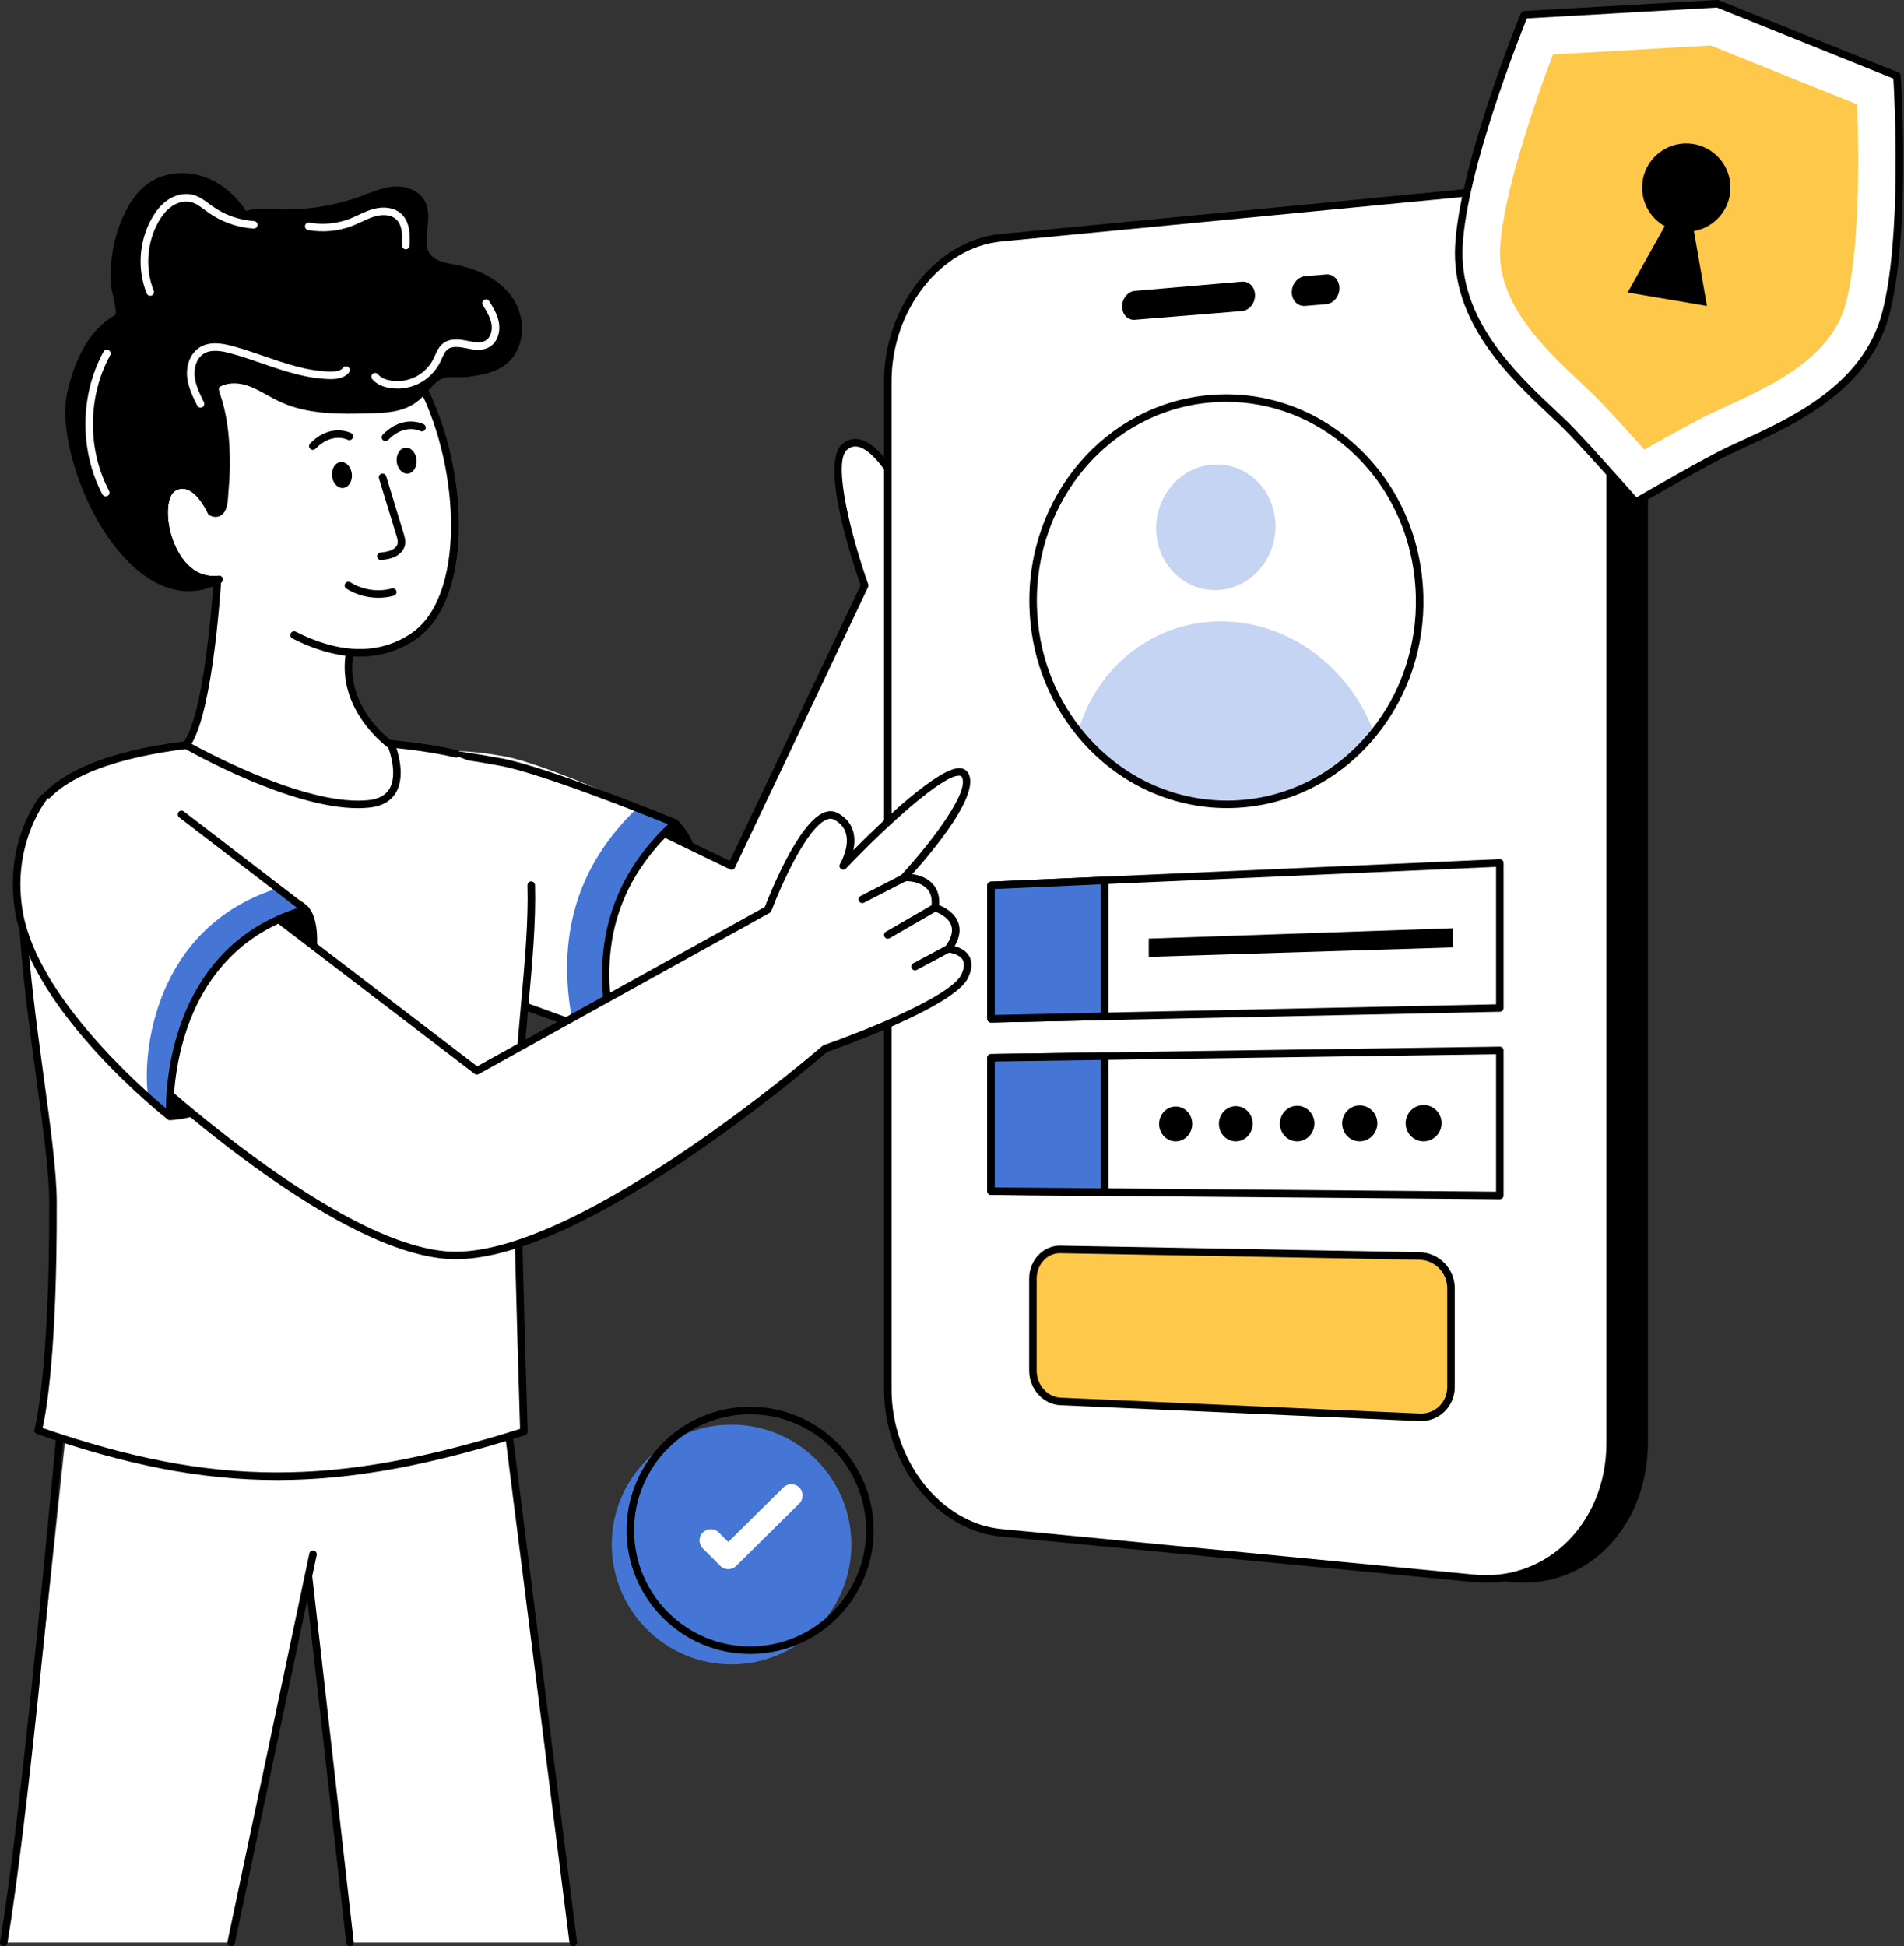 <svg width="1761" height="1800" viewBox="0 0 1761 1800" fill="none" xmlns="http://www.w3.org/2000/svg">
<rect x="0" y="0" width="1761" height="1800" fill="#333333" stroke="none"/>
<g clip-path="url(#clip0_7232_5095)">
<path d="M676.61 1539.24C737.808 1539.24 787.42 1489.63 787.42 1428.43C787.42 1367.23 737.808 1317.62 676.61 1317.62C615.411 1317.62 565.8 1367.23 565.8 1428.43C565.8 1489.63 615.411 1539.24 676.61 1539.24Z" fill="#4576D5"/>
<path d="M693.78 1529.63C630.77 1529.63 579.5 1478.36 579.5 1415.34C579.5 1352.32 630.77 1301.05 693.78 1301.05C756.79 1301.05 808.07 1352.32 808.07 1415.34C808.07 1478.36 756.8 1529.63 693.78 1529.63ZM693.78 1308.01C634.6 1308.01 586.45 1356.16 586.45 1415.34C586.45 1474.52 634.6 1522.67 693.78 1522.67C752.96 1522.67 801.11 1474.52 801.11 1415.34C801.11 1356.16 752.96 1308.01 693.78 1308.01Z" fill="black"/>
<path d="M673.57 1451.25C670.9 1451.25 668.23 1450.23 666.19 1448.19L650.07 1432.07C645.99 1427.99 645.99 1421.39 650.07 1417.31C654.15 1413.23 660.75 1413.24 664.83 1417.31L673.61 1426.09L724.56 1375.66C728.65 1371.61 735.26 1371.64 739.32 1375.73C743.38 1379.83 743.34 1386.43 739.25 1390.49L680.93 1448.23C678.9 1450.24 676.24 1451.25 673.59 1451.25H673.57Z" fill="white"/>
<path d="M873.78 349.63V1284.23C873.78 1352.21 918.68 1411.78 975.11 1417.42L1398.89 1459.75C1465.55 1466.41 1520.66 1410.36 1520.66 1334.4V299.46C1520.66 223.58 1465.55 167.53 1398.89 174.19L975.11 216.52C918.68 222.16 873.78 281.73 873.78 349.64V349.63Z" fill="black"/>
<path d="M1409.54 1463.77C1405.9 1463.77 1402.23 1463.59 1398.54 1463.22L974.76 1420.89C917.16 1415.14 870.3 1353.84 870.3 1284.24V349.63C870.3 280.07 917.16 218.81 974.76 213.05L1398.54 170.72C1429.26 167.66 1458.93 177.48 1482.05 198.41C1508.8 222.62 1524.14 259.45 1524.14 299.45V1334.4C1524.14 1374.45 1508.79 1411.31 1482.03 1435.53C1461.69 1453.94 1436.28 1463.76 1409.54 1463.76V1463.77ZM1409.52 177.13C1406.11 177.13 1402.68 177.3 1399.23 177.65L975.45 219.98C921.3 225.39 877.26 283.55 877.26 349.63V1284.23C877.26 1350.35 921.31 1408.55 975.45 1413.95L1399.23 1456.28C1427.95 1459.16 1455.72 1449.95 1477.36 1430.36C1502.66 1407.46 1517.18 1372.48 1517.18 1334.39V299.46C1517.18 261.42 1502.68 226.47 1477.38 203.58C1458.33 186.34 1434.54 177.14 1409.52 177.14V177.13Z" fill="black"/>
<path d="M323.72 1796.52L275.98 1375.29L277.01 1196.47L463.74 1272.33L530.19 1796.52H323.72Z" fill="white"/>
<path d="M530.19 1800C528.46 1800 526.97 1798.72 526.74 1796.96L460.54 1274.79L280.45 1201.63L279.45 1375.12L327.17 1796.14C327.39 1798.05 326.02 1799.77 324.11 1799.99C322.2 1800.21 320.48 1798.83 320.27 1796.93L272.53 1375.7C272.51 1375.56 272.51 1375.43 272.51 1375.29L273.54 1196.46C273.54 1195.31 274.12 1194.23 275.09 1193.59C276.04 1192.95 277.26 1192.82 278.33 1193.26L465.06 1269.12C466.22 1269.59 467.04 1270.66 467.2 1271.91L533.65 1796.1C533.89 1798.01 532.54 1799.75 530.64 1799.99C530.49 1800.01 530.34 1800.02 530.2 1800.02L530.19 1800Z" fill="black"/>
<path d="M289.53 1437.47L213.79 1796.52H3.48C30.66 1649.32 62.71 1293.08 67.34 1272.37C73.37 1245.45 321.3 1301.54 321.3 1301.54" fill="white"/>
<path d="M3.48 1800C3.29 1800 3.1 1799.98 2.91 1799.95C1.01 1799.64 -0.27 1797.85 0.04 1795.95C18.64 1682.53 39.74 1458.53 52.35 1324.7C58.42 1260.29 62.43 1217.74 63.92 1210.23C64.45 1207.57 66.08 1205.36 68.77 1203.67C99.34 1184.4 299.43 1234.58 322.15 1240.37C324.01 1240.84 325.14 1242.74 324.66 1244.6C324.18 1246.46 322.28 1247.58 320.43 1247.11C259.51 1231.6 96.2 1194.6 72.48 1209.55C70.95 1210.51 70.8 1211.32 70.74 1211.58C69.32 1218.74 65.1 1263.46 59.27 1325.35C46.65 1459.27 25.54 1683.41 6.89 1797.07C6.61 1798.78 5.14 1799.99 3.46 1799.99L3.48 1800Z" fill="black"/>
<path d="M213.79 1800C213.55 1800 213.31 1799.98 213.07 1799.92C211.19 1799.52 209.99 1797.68 210.38 1795.8L286.12 1436.75C286.52 1434.87 288.36 1433.67 290.24 1434.06C292.12 1434.46 293.32 1436.3 292.93 1438.18L217.19 1797.23C216.84 1798.87 215.4 1799.99 213.79 1799.99V1800Z" fill="black"/>
<path d="M624.25 761.14C624.25 761.14 649.22 783.38 642.3 824.03C635.91 861.52 605.32 981.36 566.33 959.91C527.34 938.47 555.8 791.63 555.8 791.63L624.25 761.13V761.14Z" fill="black"/>
<path d="M575.63 965.95C571.94 965.95 568.28 964.95 564.65 962.96C523.9 940.55 551.21 797.06 552.39 790.97C552.6 789.86 553.35 788.92 554.39 788.46L622.84 757.97C624.09 757.41 625.55 757.64 626.57 758.55C627.65 759.51 652.9 782.55 645.73 824.62C640.44 855.69 618.01 947.89 585.5 963.58C582.22 965.17 578.92 965.96 575.64 965.96L575.63 965.95ZM558.87 794.06C551.05 835.52 538.27 940.51 567.99 956.86C572.84 959.52 577.57 959.67 582.46 957.3C609.84 944.09 632.65 859.84 638.86 823.43C644.39 790.98 628.57 770.82 623.46 765.28L558.87 794.06Z" fill="black"/>
<path d="M987.2 409.31C987.58 437.13 968.17 486.75 960.12 504.38C941.28 545.69 927.37 585 927.37 585L926.54 584.71C908.75 640.25 811.71 916.83 751.9 952.28C685.45 991.68 520.33 912.69 520.33 912.69L563.04 745.95L676.66 800.88L799.74 541.49C799.74 541.49 760.34 431.05 781.18 413.36C804.76 393.31 835.62 457.14 835.62 457.14C835.62 457.14 838.72 347.12 868.42 345.95C892.83 344.96 880.86 407.41 880.29 411.23C881.59 408.08 902.57 357.06 915.78 351.94C929.4 346.62 936.82 361.55 934.43 373.36C934.43 373.36 960.53 357.16 962.98 387.9C962.98 387.9 986.88 381.44 987.2 409.32V409.31Z" fill="white"/>
<path d="M702.13 966.81C626.49 966.81 524.23 918.41 518.83 915.82C517.33 915.1 516.55 913.43 516.96 911.82L559.67 745.08C559.93 744.07 560.63 743.23 561.58 742.79C562.52 742.35 563.62 742.36 564.56 742.81L675.03 796.22L795.99 541.29C790.16 524.76 757.59 428.82 778.94 410.7C783.76 406.61 789.19 405.16 795.07 406.4C810.19 409.59 824.82 430.93 832.73 444.46C834.55 414.1 841.65 343.52 868.29 342.46C872.99 342.28 877.05 344 880.08 347.45C886.99 355.3 888.03 371.47 886.77 388.11C894.99 370.98 905.75 352.08 914.53 348.68C920.58 346.32 926.41 347.1 930.92 350.89C935.35 354.61 938.05 360.98 938.34 367.63C943.11 365.82 950.05 364.3 956.03 367.32C961.36 370.01 964.71 375.57 966.02 383.87C970.1 383.5 976.6 383.76 982 387.85C987.65 392.12 990.57 399.32 990.68 409.24C991.08 438.36 971.04 488.82 963.28 505.8C944.72 546.5 930.79 585.74 930.65 586.13C930.37 586.93 929.82 587.56 929.14 587.97C905.75 660.35 812.31 920.49 753.68 955.25C739.77 963.5 721.86 966.79 702.14 966.79L702.13 966.81ZM524.41 910.75C545.58 920.47 690.49 984.65 750.12 949.29C806.91 915.62 902.58 648.07 923.22 583.65C923.49 582.8 924.08 582.09 924.86 581.66C928.06 572.82 940.76 538.42 956.94 502.94C964.01 487.47 984.1 437.07 983.71 409.36C983.63 401.71 981.64 396.36 977.82 393.44C972.18 389.14 963.95 391.23 963.87 391.25C962.87 391.51 961.8 391.32 960.97 390.72C960.13 390.12 959.59 389.19 959.51 388.16C958.89 380.37 956.66 375.45 952.9 373.54C947.44 370.77 939.04 374.59 936.26 376.3C935.08 377.03 933.58 376.98 932.45 376.19C931.31 375.4 930.75 374.01 931.03 372.65C932.27 366.52 930.3 359.46 926.44 356.22C923.9 354.08 920.74 353.73 917.05 355.16C909.02 358.27 894.06 387.03 883.56 412.42C882.89 414.05 881.09 414.97 879.39 414.5C877.7 414.03 876.59 412.43 876.86 410.69L877.05 409.55C881.96 380.68 881.14 359.18 874.86 352.04C873.19 350.14 871.18 349.3 868.57 349.41C849.31 350.17 840.28 415.95 839.11 457.23C839.06 458.83 837.93 460.2 836.36 460.53C834.78 460.86 833.2 460.09 832.5 458.64C826.92 447.1 809.05 416.45 793.63 413.2C789.91 412.42 786.58 413.33 783.44 416C769.59 427.76 788.1 498.49 803.02 540.32C803.33 541.19 803.28 542.15 802.89 542.98L679.81 802.37C679.41 803.21 678.7 803.85 677.82 804.16C676.95 804.47 675.99 804.42 675.15 804.01L565.36 750.93L524.42 910.75H524.41Z" fill="black"/>
<path d="M913.99 428C913.56 428 913.12 427.92 912.7 427.75C910.92 427.04 910.05 425.01 910.76 423.23L931.2 372.04C931.91 370.25 933.93 369.39 935.72 370.1C937.5 370.81 938.37 372.84 937.66 374.62L917.22 425.81C916.68 427.17 915.37 428 913.99 428Z" fill="black"/>
<path d="M941.08 442.29C940.62 442.29 940.15 442.2 939.7 442.01C937.94 441.25 937.12 439.21 937.88 437.44L959.79 386.53C960.55 384.76 962.61 383.95 964.36 384.71C966.12 385.47 966.94 387.51 966.18 389.28L944.27 440.19C943.7 441.51 942.42 442.29 941.07 442.29H941.08Z" fill="black"/>
<path d="M821.11 352.61V1284.75C821.11 1352.53 867.48 1411.93 925.76 1417.55L1363.46 1459.76C1432.31 1466.4 1489.23 1410.51 1489.23 1334.77V302.58C1489.23 226.92 1432.31 171.03 1363.46 177.67L925.76 219.88C867.48 225.5 821.11 284.9 821.11 352.61Z" fill="white"/>
<path d="M1374.52 1463.77C1370.75 1463.77 1366.95 1463.59 1363.13 1463.22L925.43 1421.01C865.99 1415.28 817.63 1354.15 817.63 1284.75V352.61C817.63 283.24 865.99 222.15 925.43 216.42L1363.13 174.21C1395.63 171.08 1426.82 181.4 1450.92 203.29C1477.48 227.41 1492.71 263.6 1492.71 302.58V1334.77C1492.71 1373.8 1477.47 1410.02 1450.9 1434.15C1429.64 1453.46 1402.85 1463.77 1374.51 1463.77H1374.52ZM1374.5 180.61C1370.96 180.61 1367.39 180.78 1363.8 181.13L926.1 223.34C870.13 228.74 824.59 286.73 824.59 352.61V1284.75C824.59 1350.67 870.13 1408.69 926.1 1414.09L1363.8 1456.3C1394.35 1459.24 1423.61 1449.55 1446.23 1429C1471.35 1406.19 1485.76 1371.84 1485.76 1334.77V302.58C1485.76 265.56 1471.36 231.24 1446.25 208.44C1426.28 190.3 1401.12 180.62 1374.5 180.62V180.61Z" fill="black"/>
<path d="M1387.18 932.25L916.57 942.23V818.87L1387.18 798.09V932.25Z" fill="white"/>
<path d="M916.57 945.7C915.66 945.7 914.79 945.34 914.14 944.71C913.47 944.06 913.09 943.16 913.09 942.22V818.87C913.09 817.01 914.55 815.48 916.42 815.4L1387.02 794.61C1387.95 794.56 1388.89 794.92 1389.58 795.57C1390.27 796.23 1390.65 797.13 1390.65 798.08V932.24C1390.65 934.13 1389.14 935.68 1387.25 935.72L916.65 945.7C916.65 945.7 916.6 945.7 916.58 945.7H916.57ZM920.05 822.2V938.67L1383.7 928.84V801.72L920.05 822.2Z" fill="black"/>
<path d="M1021.67 940L916.57 942.23V818.87L1021.67 814.23V940Z" fill="#4576D5"/>
<path d="M916.57 945.7C915.66 945.7 914.79 945.34 914.14 944.71C913.47 944.06 913.09 943.16 913.09 942.22V818.87C913.09 817.01 914.55 815.48 916.42 815.4L1021.52 810.76C1022.46 810.71 1023.39 811.07 1024.08 811.72C1024.77 812.38 1025.15 813.28 1025.15 814.23V940C1025.15 941.89 1023.64 943.44 1021.75 943.48L916.65 945.71C916.65 945.71 916.6 945.71 916.58 945.71L916.57 945.7ZM920.05 822.19V938.66L1018.19 936.58V817.85L920.05 822.19Z" fill="black"/>
<path d="M1387.18 1105.63L916.57 1101.64V978.29L1387.18 971.47V1105.63Z" fill="white"/>
<path d="M1387.18 1109.11H1387.15L916.55 1105.12C914.64 1105.1 913.1 1103.55 913.1 1101.64V978.29C913.1 976.39 914.63 974.84 916.53 974.81L1387.13 967.99C1388.07 968.02 1388.96 968.34 1389.62 968.99C1390.28 969.64 1390.66 970.54 1390.66 971.47V1105.63C1390.66 1106.56 1390.29 1107.45 1389.63 1108.1C1388.98 1108.75 1388.1 1109.11 1387.18 1109.11ZM920.05 1098.19L1383.7 1102.12V975L920.05 981.72V1098.2V1098.19Z" fill="black"/>
<path d="M1021.67 1102.53L916.57 1101.64V978.29L1021.67 976.77V1102.53Z" fill="#4576D5"/>
<path d="M1021.67 1106.01H1021.64L916.54 1105.12C914.63 1105.1 913.09 1103.55 913.09 1101.64V978.29C913.09 976.39 914.62 974.84 916.52 974.81L1021.62 973.29C1022.68 973.29 1023.45 973.64 1024.11 974.29C1024.77 974.94 1025.15 975.84 1025.15 976.77V1102.54C1025.15 1103.47 1024.78 1104.36 1024.12 1105.01C1023.47 1105.66 1022.59 1106.02 1021.67 1106.02V1106.01ZM920.05 1098.19L1018.19 1099.02V980.29L920.05 981.71V1098.19Z" fill="black"/>
<path d="M1313 1310.82L980.84 1296.15C966.72 1295.53 955.32 1282.74 955.32 1267.6V1182.48C955.32 1167.33 966.71 1155.26 980.84 1155.52L1313 1161.6C1328.99 1161.89 1342.01 1175.29 1342.01 1191.52V1282.73C1342.01 1298.96 1328.98 1311.54 1313 1310.83V1310.82Z" fill="#FEC84B"/>
<path d="M1314.3 1314.32C1313.82 1314.32 1313.34 1314.31 1312.86 1314.29L980.7 1299.62C964.8 1298.92 951.86 1284.55 951.86 1267.59V1182.46C951.86 1173.94 955.2 1165.77 961.03 1160.04C966.43 1154.74 973.37 1151.85 980.91 1152.02L1313.07 1158.1C1330.95 1158.43 1345.49 1173.41 1345.49 1191.49V1282.7C1345.49 1291.56 1342.05 1299.74 1335.79 1305.73C1329.97 1311.3 1322.38 1314.32 1314.29 1314.32H1314.3ZM1313.16 1307.34C1319.89 1307.64 1326.21 1305.28 1330.99 1300.71C1335.86 1296.05 1338.54 1289.66 1338.54 1282.71V1191.5C1338.54 1177.18 1327.06 1165.32 1312.94 1165.06L980.78 1158.98C975.09 1158.88 969.95 1161.02 965.9 1165C961.39 1169.42 958.81 1175.79 958.81 1182.46V1267.59C958.81 1280.88 968.77 1292.13 981 1292.67L1313.16 1307.34Z" fill="black"/>
<path d="M1343.88 876.21L1062.47 884.94V868.06L1343.88 858.46V876.21Z" fill="black"/>
<path d="M1102.7 1039.41C1102.7 1048.35 1095.81 1055.6 1087.34 1055.6C1078.89 1055.6 1072.07 1048.39 1072.07 1039.5C1072.07 1030.61 1078.9 1023.36 1087.34 1023.31C1095.81 1023.26 1102.7 1030.47 1102.7 1039.41Z" fill="black"/>
<path d="M1158.62 1039.24C1158.62 1048.27 1151.59 1055.59 1142.95 1055.59C1134.33 1055.59 1127.37 1048.31 1127.37 1039.33C1127.37 1030.35 1134.34 1023.03 1142.95 1022.98C1151.59 1022.93 1158.62 1030.21 1158.62 1039.24Z" fill="black"/>
<path d="M1215.67 1039.07C1215.67 1048.19 1208.5 1055.59 1199.68 1055.59C1190.89 1055.59 1183.78 1048.24 1183.78 1039.17C1183.78 1030.1 1190.89 1022.7 1199.68 1022.65C1208.5 1022.6 1215.67 1029.95 1215.67 1039.07Z" fill="black"/>
<path d="M1273.89 1038.89C1273.89 1048.11 1266.57 1055.58 1257.57 1055.58C1248.6 1055.58 1241.34 1048.15 1241.34 1038.99C1241.34 1029.83 1248.59 1022.35 1257.57 1022.3C1266.57 1022.25 1273.89 1029.68 1273.89 1038.89Z" fill="black"/>
<path d="M1333.32 1038.71C1333.32 1048.02 1325.85 1055.57 1316.66 1055.57C1307.5 1055.57 1300.1 1048.07 1300.1 1038.81C1300.1 1029.55 1307.5 1022 1316.66 1021.95C1325.85 1021.9 1333.32 1029.4 1333.32 1038.71Z" fill="black"/>
<path d="M1037.87 283.41C1037.87 290.8 1043.08 296.29 1049.52 295.77L1148.67 287.68C1155.34 287.14 1160.76 280.65 1160.76 273.11C1160.76 265.57 1155.34 259.93 1148.67 260.5L1049.52 269.04C1046.33 269.31 1043.37 271.1 1041.28 273.68C1039.14 276.26 1037.87 279.69 1037.87 283.42V283.41Z" fill="black"/>
<path d="M1198.36 260.25C1196.1 262.9 1194.76 266.43 1194.76 270.26C1194.76 277.84 1200.25 283.47 1207.04 282.92L1226.38 281.34C1229.83 281.06 1232.92 279.3 1235.14 276.64C1237.36 273.98 1238.79 270.42 1238.79 266.57C1238.79 258.93 1233.23 253.22 1226.38 253.81L1207.04 255.48C1203.68 255.77 1200.56 257.61 1198.36 260.26V260.25Z" fill="black"/>
<path d="M336.37 876.64L567.7 960.41C548.77 882.3 564.96 815.05 624.25 761.13C624.25 761.13 510.15 707.57 466.79 699.59C423.46 691.63 398.2 695.24 398.2 695.24L336.37 876.64Z" fill="white"/>
<path d="M529.84 946.7L567.71 960.41C548.77 882.29 564.97 815.06 624.26 761.13C624.26 761.13 610.53 754.69 590.8 745.94C532.27 801.02 514.29 868.67 529.84 946.7Z" fill="#4576D5"/>
<path d="M567.7 963.89C567.3 963.89 566.9 963.82 566.51 963.68L335.18 879.91C333.4 879.26 332.46 877.31 333.07 875.52L394.9 694.12C395.41 692.62 396.93 691.65 398.45 691.77C398.67 691.79 420.94 693.53 463.95 701.43C507.17 709.39 620.74 755.94 625.56 757.92C626.66 758.37 627.46 759.36 627.67 760.53C627.87 761.71 627.47 762.9 626.58 763.71C569.8 815.35 551.64 879.42 571.07 959.59C571.37 960.83 570.96 962.15 570.01 963C569.36 963.58 568.53 963.89 567.69 963.89H567.7ZM340.76 874.53L562.87 954.96C545.95 877.93 564.45 813.16 617.88 762.3C594.95 753.02 500.12 715.17 462.7 708.27C428.53 701.99 407.65 699.64 400.61 698.95L340.76 874.53Z" fill="black"/>
<path d="M288.58 684.4C288.58 684.4 85.27 674.38 36.3 744.26C-5.33 803.67 48.23 1010.56 48.47 1095.61C48.91 1257.38 35.25 1322.93 35.25 1322.93C198.67 1379.43 312.8 1378.78 484.56 1324.07C484.56 1324.07 480.92 1210.06 477.92 1075.66C474.73 932.31 515.31 802.23 469.66 730.87C435.23 677.04 288.58 684.4 288.58 684.4Z" fill="white"/>
<path d="M256.29 1368.78C185.12 1368.78 115.72 1354.6 34.1 1326.21C32.36 1325.6 31.39 1323.74 31.9 1321.97C32.04 1321.48 45.98 1270.74 45.54 1111.7C45.47 1084.43 39.66 1041.78 33.51 996.61C19.91 896.75 4.5 783.57 33.45 742.26C82.95 671.62 280.38 680.51 288.75 680.92C289.3 680.92 366.43 680.57 422.71 693.8C424.58 694.24 425.74 696.11 425.3 697.98C424.86 699.85 422.97 701 421.12 700.57C365.66 687.53 289.34 687.87 288.61 687.87C286.4 687.77 86.46 678.74 39.16 746.25C11.77 785.33 27.65 901.96 40.41 995.67C46.59 1041.07 52.43 1083.95 52.51 1111.68C52.89 1251.75 42.45 1307.45 39.4 1320.68C197.58 1375.23 309.76 1375.43 481 1321.54C480.44 1303.66 477.16 1197.44 474.44 1075.73C473.3 1024.34 477.84 973.64 481.86 928.91C485.43 889.13 488.8 851.55 487.86 818.75C487.81 816.83 489.32 815.23 491.24 815.17C493.09 815.11 494.76 816.63 494.82 818.55C495.77 851.76 492.38 889.54 488.79 929.54C484.6 976.27 480.26 1024.58 481.4 1075.58C484.36 1208.43 488 1322.82 488.03 1323.96C488.08 1325.52 487.09 1326.92 485.6 1327.39C398.48 1354.98 326.52 1368.79 256.29 1368.79V1368.78Z" fill="black"/>
<path d="M202.57 513.62C202.57 513.62 195.76 658.31 172.16 689.13C172.16 689.13 279.38 750.53 341.79 743.38C382.32 738.74 362.04 689.49 362.04 689.49C362.04 689.49 307.56 652.22 326.12 592.4C344.68 532.59 202.58 513.61 202.58 513.61L202.57 513.62Z" fill="white"/>
<path d="M331.05 747.44C267.77 747.44 174.6 694.53 170.43 692.14C169.56 691.64 168.95 690.79 168.75 689.81C168.55 688.83 168.79 687.81 169.4 687.01C192.08 657.4 199.03 514.89 199.1 513.45C199.15 512.48 199.6 511.57 200.35 510.94C201.09 510.32 202.05 510.03 203.04 510.16C207.01 510.69 300.65 523.6 325.29 562.17C331.48 571.85 332.87 582.37 329.44 593.43C311.88 650.02 361.87 685.15 364.01 686.62C364.57 687 365 687.54 365.26 688.16C365.72 689.28 376.4 715.71 366.19 733.02C361.54 740.89 353.47 745.54 342.19 746.83C338.61 747.24 334.88 747.43 331.06 747.43L331.05 747.44ZM177.16 687.93C195.54 698 286.87 746.17 341.4 739.93C350.39 738.9 356.71 735.39 360.19 729.51C367.73 716.75 360.82 696.2 359.16 691.7C351.94 686.3 305.05 648.55 322.8 591.38C325.64 582.24 324.53 573.92 319.43 565.93C299.16 534.19 223.6 520.46 205.86 517.63C204.62 540.54 197.53 654.16 177.17 687.93H177.16Z" fill="black"/>
<path d="M271.98 587.36C305.18 604.09 345.5 612.94 381.66 589.09C435 553.9 429.65 434.7 391.13 358.31C372.23 320.86 345.36 293.72 313.53 291.81C234.61 287.1 184.46 328.52 177.89 353.29C171.34 378.06 195.56 473.46 195.56 473.46C195.56 473.46 180.88 439.65 160.64 450.69C140.41 461.74 155.14 541.62 202.56 535.88" fill="white"/>
<path d="M332.76 607.27C313.47 607.27 292.65 601.67 270.41 590.46C268.69 589.6 268.01 587.5 268.87 585.79C269.73 584.07 271.82 583.38 273.54 584.25C314.59 604.93 350.31 605.59 379.74 586.19C430.61 552.62 425.87 434.94 388.02 359.88C367.84 319.91 341.31 296.97 313.32 295.29C237.02 290.74 187.51 330.6 181.25 354.19C175.01 377.81 198.69 471.66 198.93 472.61C199.37 474.37 198.4 476.17 196.68 476.76C194.95 477.35 193.09 476.52 192.36 474.86C192.28 474.68 184.28 456.57 172.89 452.67C169.33 451.45 165.87 451.81 162.3 453.76C154.4 458.07 152.88 477.84 159 496.92C161.95 506.12 173.8 535.87 202.14 532.44C204.09 532.2 205.78 533.57 206.01 535.47C206.24 537.38 204.88 539.11 202.97 539.34C176.27 542.59 159.3 520.64 152.37 499.03C146.05 479.31 146.22 454.6 158.96 447.64C164.27 444.74 169.71 444.21 175.15 446.08C179.9 447.71 184.05 451.03 187.5 454.77C180.74 425.23 169.62 370.9 174.51 352.4C180.9 328.33 229.73 283.34 313.72 288.34C344.29 290.17 372.88 314.46 394.22 356.74C434.15 435.93 438.2 555.93 383.56 591.99C368.11 602.17 351.13 607.27 332.75 607.27H332.76Z" fill="black"/>
<path d="M466.39 333.73C457.1 341.34 444.91 343.31 433.42 345C421.55 346.72 411.62 342.1 401.27 350.95C394.81 356.46 390.1 363.84 383.32 368.96C371.73 377.75 356.14 378.44 341.59 378.83C314.25 379.53 285.83 380.04 260.97 368.64C250.18 363.71 240.35 356.61 229.05 353.05C222.08 350.85 214.16 350.25 207.09 352.41C197.13 355.47 197.96 358.71 200.79 367.21C205.69 381.95 207.86 397.61 208.75 413.07C209.48 426.28 209.29 439.58 207.95 452.73C207.44 457.7 207.7 468.36 204 472.4C200.18 476.6 195.57 473.48 195.57 473.48C195.57 473.48 180.87 439.65 160.66 450.69C140.42 461.77 155.15 541.62 202.58 535.89C122.92 578.7 51.47 425.2 65.76 363.07C71.39 338.69 82.21 311.54 103.92 297.06C107.74 294.51 110.32 294.32 110.48 289.52C110.77 280.45 106.31 269.91 105.9 260.46C105.07 240.82 108.67 220.99 116.53 202.95C116.85 202.25 117.17 201.52 117.52 200.82C122.61 189.71 129.52 179.11 139.54 172.18C154.56 161.74 175.15 161.2 191.93 168.46C206.19 174.63 217.77 185.9 226.05 199.11C228.88 198.12 231.87 197.49 234.87 197.14C242.45 196.22 250.12 196.89 257.72 197.14C284.39 198.03 311.19 193.67 336.17 184.34C345.34 180.94 354.47 176.8 364.21 176.07C373.98 175.31 384.8 178.77 389.67 187.27C398.17 202.1 384.8 223.36 394.95 237.11C400.9 245.19 412.14 246.59 422 248.54C441.7 252.42 461.34 262 472.13 278.93C482.92 295.89 481.96 321.04 466.4 333.74L466.39 333.73Z" fill="black"/>
<path d="M174.5 546.78C159.96 546.78 145.3 541.32 131.07 530.46C82.73 493.56 52.37 405.68 62.35 362.29C69.91 329.58 83.24 306.66 101.97 294.17C102.86 293.57 103.69 293.1 104.45 292.66C106.78 291.32 106.92 291.24 106.98 289.4C107.12 284.98 105.98 280.03 104.78 274.8C103.71 270.13 102.6 265.3 102.4 260.61C101.54 240.33 105.32 219.92 113.31 201.56L113.56 201C113.82 200.42 114.09 199.83 114.37 199.26C120.64 185.57 128.23 175.74 137.53 169.31C152.71 158.76 174.6 157.17 193.28 165.26C206.6 171.03 218.39 181.28 227.51 195C229.7 194.4 232.02 193.96 234.43 193.67C240.72 192.9 247.03 193.19 253.15 193.46C254.71 193.53 256.26 193.6 257.81 193.65C283.89 194.52 310.55 190.17 334.93 181.07C336.48 180.49 338.02 179.9 339.57 179.3C347.32 176.32 355.33 173.23 363.93 172.58C376.29 171.6 387.61 176.69 392.67 185.52C397.34 193.67 396.27 203.01 395.24 212.04C394.24 220.77 393.29 229.01 397.74 235.02C402.32 241.24 411.21 242.93 419.81 244.55L422.66 245.1C446.28 249.76 464.89 261.1 475.05 277.04C487.54 296.68 484.64 323.31 468.59 336.41C458.28 344.85 444.77 346.83 433.92 348.43C429.8 349.03 426.03 348.92 422.38 348.82C415.2 348.61 409.52 348.46 403.53 353.59C400.76 355.95 398.33 358.68 395.76 361.57C392.62 365.1 389.38 368.74 385.41 371.74C372.54 381.5 355.43 381.95 341.68 382.31C315.37 382.98 285.56 383.74 259.52 371.81C255.27 369.87 251.16 367.59 247.18 365.4C240.73 361.84 234.64 358.47 228 356.38C221.03 354.18 213.96 353.96 208.11 355.75C203.88 357.05 202.81 358.09 202.55 358.6C201.96 359.74 203.09 363.14 204.09 366.13C208.52 379.43 211.18 394.72 212.22 412.89C212.99 426.75 212.72 440.28 211.41 453.1C211.31 454.06 211.24 455.24 211.17 456.55C210.8 462.82 210.35 470.63 206.57 474.76C201.95 479.84 196.07 478.04 193.62 476.38C193.08 476.01 192.65 475.49 192.38 474.89C192.3 474.71 184.28 456.57 172.88 452.68C169.33 451.47 165.88 451.82 162.32 453.77C154.41 458.1 152.9 477.88 159.02 496.97C161.97 506.16 173.81 535.89 202.15 532.46C203.82 532.26 205.38 533.27 205.88 534.86C206.39 536.45 205.68 538.18 204.21 538.97C194.49 544.19 184.52 546.79 174.49 546.79L174.5 546.78ZM168.49 167.07C158.62 167.07 149.08 169.76 141.5 175.02C133.26 180.73 126.44 189.64 120.65 202.26C120.35 202.85 120.13 203.36 119.91 203.85L119.67 204.38C112.12 221.72 108.54 241.08 109.35 260.3C109.53 264.35 110.56 268.87 111.56 273.23C112.81 278.67 114.1 284.29 113.93 289.61C113.74 295.32 110.64 297.1 107.91 298.67C107.27 299.03 106.58 299.43 105.83 299.93C88.62 311.41 76.28 332.91 69.13 363.83C59.68 404.9 90.07 490.39 135.29 524.91C152.67 538.18 170.1 542.63 187.26 538.22C169.5 533.25 157.84 516.05 152.39 499.05C146.06 479.33 146.22 454.6 158.98 447.62C164.28 444.72 169.71 444.2 175.14 446.06C187.67 450.36 196.08 466.44 198.22 470.93C199.08 471.24 200.28 471.29 201.42 470.04C203.54 467.72 203.96 460.45 204.21 456.11C204.29 454.69 204.37 453.4 204.47 452.36C205.74 439.91 206 426.75 205.25 413.25C204.24 395.71 201.69 381 197.46 368.29C195.82 363.37 194.41 359.13 196.34 355.38C198.14 351.89 202.25 350.23 206.04 349.07C213.23 346.87 221.76 347.1 230.06 349.71C237.36 352.02 244.05 355.71 250.51 359.28C254.38 361.42 258.37 363.63 262.38 365.46C286.95 376.72 315.9 375.99 341.46 375.33C354.21 375 370.08 374.58 381.17 366.17C384.59 363.59 387.47 360.35 390.52 356.93C393.14 353.99 395.84 350.95 398.97 348.28C407 341.41 414.9 341.64 422.54 341.85C425.9 341.94 429.36 342.04 432.88 341.53C442.88 340.06 455.33 338.23 464.15 331.01C478.7 319.14 478.48 295.44 469.14 280.76C456.83 261.44 433.87 254.39 421.27 251.91L418.47 251.37C409.01 249.58 398.29 247.55 392.09 239.13C386.03 230.92 387.18 220.91 388.28 211.23C389.23 202.95 390.12 195.13 386.59 188.96C382.05 181.05 371.78 178.93 364.42 179.5C356.83 180.07 349.64 182.84 342.03 185.77C340.46 186.37 338.89 186.98 337.32 187.56C312.1 196.97 284.53 201.47 257.54 200.57C255.96 200.52 254.38 200.45 252.81 200.38C246.71 200.11 240.96 199.85 235.23 200.55C232.32 200.89 229.6 201.5 227.14 202.35C225.6 202.88 223.91 202.29 223.05 200.91C214.5 187.26 203.24 177.12 190.5 171.61C183.43 168.55 175.85 167.04 168.47 167.04L168.49 167.07Z" fill="black"/>
<path d="M307.08 440.24C307.74 446.86 312.38 451.81 317.45 451.31C322.52 450.81 326.09 445.03 325.44 438.42C324.78 431.8 320.14 426.85 315.07 427.35C310 427.85 306.43 433.63 307.08 440.24Z" fill="black"/>
<path d="M366.9 426.94C367.56 433.56 372.2 438.51 377.27 438.01C382.34 437.51 385.91 431.73 385.26 425.12C384.6 418.5 379.96 413.55 374.89 414.05C369.82 414.55 366.25 420.33 366.9 426.94Z" fill="black"/>
<path d="M323.11 403.6C323.11 403.6 306.52 394.98 289.34 412.58Z" fill="white"/>
<path d="M289.33 416.06C288.45 416.06 287.58 415.73 286.9 415.07C285.52 413.73 285.5 411.53 286.84 410.15C305.61 390.92 323.93 400.11 324.71 400.51C326.42 401.4 327.08 403.5 326.19 405.2C325.31 406.9 323.22 407.57 321.52 406.69C320.91 406.38 306.86 399.6 291.82 415.01C291.14 415.71 290.23 416.06 289.33 416.06Z" fill="black"/>
<path d="M390.27 395.46C390.27 395.46 373.68 386.84 356.5 404.44Z" fill="white"/>
<path d="M356.49 407.92C355.61 407.92 354.74 407.59 354.06 406.93C352.68 405.59 352.66 403.39 354 402.01C372.76 382.78 391.1 391.97 391.87 392.37C393.58 393.26 394.24 395.36 393.35 397.06C392.46 398.76 390.37 399.42 388.68 398.55C388.04 398.23 374 391.47 358.98 406.87C358.3 407.57 357.39 407.92 356.49 407.92Z" fill="black"/>
<path d="M353.85 441.47C359.23 459.09 364.6 476.71 369.98 494.32C370.86 497.22 371.76 500.26 371.19 503.24C370.45 507.11 367.31 510.16 363.74 511.83C360.18 513.5 356.19 514 352.29 514.49" fill="white"/>
<path d="M352.29 517.97C350.56 517.97 349.06 516.68 348.84 514.92C348.6 513.01 349.96 511.28 351.86 511.04C355.45 510.6 359.17 510.13 362.26 508.68C365.2 507.3 367.31 504.97 367.77 502.58C368.19 500.38 367.37 497.7 366.65 495.33L350.53 442.47C349.97 440.63 351 438.69 352.84 438.13C354.69 437.57 356.62 438.6 357.18 440.44L373.3 493.3C374.21 496.28 375.34 499.99 374.6 503.88C373.72 508.49 370.21 512.63 365.21 514.97C361.11 516.89 356.65 517.44 352.71 517.93C352.56 517.95 352.42 517.96 352.28 517.96L352.29 517.97Z" fill="black"/>
<path d="M322.27 541.5C334.28 549.12 349.55 551.41 363.26 547.63Z" fill="white"/>
<path d="M349.92 552.88C339.55 552.88 329.15 549.98 320.4 544.43C318.78 543.4 318.3 541.25 319.33 539.63C320.37 538.01 322.51 537.53 324.13 538.56C335.3 545.65 349.58 547.79 362.33 544.27C364.17 543.76 366.09 544.85 366.61 546.7C367.12 548.55 366.03 550.47 364.18 550.98C359.55 552.26 354.73 552.88 349.92 552.88Z" fill="black"/>
<path d="M157.1 1032.41C157.1 1032.41 208.78 1032.5 249.77 977.6C293.23 919.41 296.23 855.78 282.62 841.21C253.79 810.33 189.3 870.77 184.76 876.86C180.21 882.96 144.23 905.66 144.14 908.47C144.04 911.28 135.91 954.6 136.08 956.18C136.25 957.76 157.1 1032.41 157.1 1032.41Z" fill="black"/>
<path d="M157.11 1035.89C155.67 1035.96 154.17 1034.85 153.75 1033.35C144.21 999.17 132.79 958.1 132.62 956.56C132.5 955.48 132.85 953.18 136.75 931.26C138.45 921.7 140.57 909.8 140.67 908.33C140.77 905.57 142.8 903.81 160.45 891.3C168.71 885.45 180.01 877.43 181.98 874.79C184.59 871.29 225.65 830.92 259.3 829.07C269.92 828.5 278.57 831.78 285.17 838.85C301.4 856.24 294.86 923.05 252.56 979.7C211.12 1035.19 159.59 1035.91 157.12 1035.91L157.11 1035.89ZM139.57 955.97C140.42 959.51 151.72 1000.21 159.69 1028.78C170.48 1027.86 212.75 1021.35 246.98 975.52C289.38 918.74 292.56 856.95 280.08 843.58C274.89 838.01 268.2 835.54 259.68 836C230.7 837.6 191.21 874.03 187.55 878.93C185.1 882.21 176.82 888.2 164.46 896.96C158.11 901.46 149.56 907.52 147.51 909.62C147.16 912.32 145.94 919.31 143.6 932.46C141.91 941.95 139.83 953.66 139.58 955.95L139.57 955.97Z" fill="black"/>
<path d="M892.14 903.01C879.25 929.59 763.02 969.88 763.02 969.88C763.02 969.88 531.48 1171.25 412 1160.68C292.55 1150.11 96.69 957.69 96.69 957.69L197.45 804.12L441.02 990.31L710.18 841.23C710.18 841.23 747.8 740.88 773.42 755.11C798.28 768.92 780.96 799.03 779.91 800.85C782.77 797.86 880.13 695.92 892.48 716.7C904.83 737.48 837.64 810.02 835.7 812.12C837.67 810.37 869.31 811.17 864.79 839.43C864.79 839.43 897.92 848.98 877.17 877.5C877.17 877.5 903.59 879.44 892.13 903.03L892.14 903.01Z" fill="white"/>
<path d="M421.41 1164.57C418.09 1164.57 414.86 1164.43 411.68 1164.15C292.36 1153.6 102.27 968.07 94.24 960.17C93.06 959.01 92.86 957.17 93.77 955.78L194.54 802.21C195.07 801.4 195.91 800.85 196.86 800.69C197.81 800.53 198.79 800.77 199.56 801.36L441.32 986.17L707.38 838.81C711.35 828.47 738.33 760.22 762.54 751.31C767.01 749.67 771.24 749.92 775.11 752.07C782.43 756.14 787.16 761.88 789.16 769.14C790.77 774.97 790.38 780.99 789.22 786.32C815.22 760.09 869.12 708.3 888.46 710.51C891.54 710.86 893.97 712.39 895.47 714.92C906.92 734.2 864.18 785.63 843.77 808.42C847.81 808.97 852.3 810.26 856 812.29C865.1 817.28 869.5 826.02 868.58 837.08C873.44 839.04 883.12 844.02 886.39 853.56C888.62 860.06 887.46 867.27 882.93 875.04C887.34 876.24 893.27 878.82 896.4 884.26C899.54 889.7 899.15 896.52 895.26 904.54C882.26 931.34 775.08 969.36 764.78 972.95C750.1 985.66 541.32 1164.56 421.4 1164.57H421.41ZM101.17 957.2C122.36 977.59 301.93 1147.46 412.3 1157.22C415.26 1157.48 418.29 1157.61 421.38 1157.61C540.43 1157.61 758.48 969.21 760.73 967.26C761.07 966.97 761.45 966.74 761.87 966.6C793.82 955.52 878.95 922.23 889 901.5C891.82 895.68 892.28 891.05 890.37 887.73C886.99 881.86 877.01 880.97 876.91 880.96C875.65 880.87 874.54 880.1 874.01 878.95C873.48 877.8 873.61 876.46 874.35 875.44C879.84 867.9 881.67 861.31 879.81 855.84C876.66 846.61 863.94 842.8 863.81 842.76C862.13 842.27 861.07 840.6 861.35 838.87C862.6 831.04 860.87 824.98 856.2 820.86C849.78 815.2 839.68 814.66 837.37 815.16C836.03 815.89 834.33 815.68 833.21 814.55C831.91 813.23 831.88 811.12 833.14 809.76C860.21 780.45 897.52 732 889.48 718.48C889.15 717.93 888.72 717.54 887.66 717.42C887.41 717.39 887.14 717.38 886.87 717.38C871.56 717.38 822.37 761.5 782.47 803.21C781.25 804.48 779.26 804.67 777.84 803.61C776.43 802.55 776.01 800.64 776.9 799.11C777.82 797.52 785.82 783.18 782.45 771C780.94 765.53 777.43 761.33 771.73 758.16C769.65 757.01 767.5 756.91 764.94 757.85C746.12 764.77 721.38 821.28 713.43 842.47C713.14 843.24 712.58 843.89 711.86 844.29L442.7 993.37C441.49 994.04 440 993.93 438.9 993.09L198.3 809.17L101.17 957.21V957.2ZM838.02 814.72C838.02 814.72 838.01 814.72 838.01 814.73C838.01 814.73 838.01 814.73 838.02 814.72Z" fill="black"/>
<path d="M846.31 897.39C845.06 897.39 843.86 896.72 843.24 895.54C842.34 893.84 842.98 891.74 844.68 890.84L875.55 874.41C877.24 873.5 879.35 874.15 880.25 875.85C881.15 877.55 880.51 879.65 878.81 880.55L847.94 896.98C847.42 897.26 846.86 897.39 846.31 897.39Z" fill="black"/>
<path d="M40.08 738C40.08 738 5.64 780.71 18.1 846.02C35.42 936.82 157.1 1032.41 157.1 1032.41C157.1 1032.41 147.09 879.86 282.63 841.21L167.89 753.2" fill="white"/>
<path d="M136.72 1011.42V1011.45C158.88 1031.54 157.1 1032.42 157.1 1032.42C157.1 1032.42 147.06 879.85 282.61 841.21L258.27 820.99C140.77 857.29 131.99 976.89 136.71 1011.41L136.72 1011.42Z" fill="#4576D5"/>
<path d="M157.09 1035.89C156.33 1035.89 155.57 1035.64 154.94 1035.15C149.93 1031.21 32.04 937.7 14.68 846.67C2.07 780.54 35.93 737.61 37.37 735.82C38.57 734.33 40.76 734.09 42.26 735.29C43.75 736.49 43.99 738.68 42.79 740.18C42.46 740.6 9.53 782.52 21.51 845.37C36.23 922.59 129.27 1004.71 153.49 1024.97C153.74 993.75 162.34 876.3 275.13 839.86L165.76 755.97C164.23 754.8 163.95 752.62 165.12 751.09C166.29 749.57 168.47 749.28 169.99 750.45L284.73 838.46C285.77 839.26 286.28 840.58 286.03 841.87C285.78 843.16 284.83 844.2 283.57 844.56C152.36 881.98 160.46 1030.69 160.56 1032.19C160.65 1033.56 159.92 1034.85 158.71 1035.49C158.2 1035.76 157.64 1035.89 157.09 1035.89Z" fill="black"/>
<path d="M821.12 868.14C819.92 868.14 818.75 867.52 818.1 866.4C817.14 864.74 817.71 862.61 819.37 861.65L863.05 836.41C864.7 835.45 866.84 836.02 867.8 837.68C868.76 839.34 868.19 841.47 866.53 842.43L822.85 867.67C822.3 867.99 821.71 868.14 821.11 868.14H821.12Z" fill="black"/>
<path d="M797.55 835.23C796.29 835.23 795.07 834.54 794.45 833.34C793.57 831.63 794.25 829.53 795.95 828.66L834.11 809.03C835.83 808.15 837.92 808.82 838.8 810.53C839.68 812.24 839 814.34 837.3 815.21L799.14 834.84C798.63 835.1 798.09 835.23 797.55 835.23Z" fill="black"/>
<path d="M367.51 359.42C364.85 359.42 362.18 359.18 359.56 358.69C352.84 357.45 347.55 354.63 344.25 350.55C343.04 349.06 343.27 346.87 344.77 345.66C346.27 344.45 348.46 344.69 349.66 346.18C352.5 349.69 357.3 351.2 360.83 351.85C368.76 353.32 377.09 352.13 384.29 348.51C391.49 344.89 397.42 338.91 400.97 331.68C401.45 330.71 401.89 329.7 402.34 328.7C404.01 324.94 405.9 320.68 409.62 317.73C415.94 312.71 424.36 313.6 431.78 315.12C437.97 316.4 444.29 317.7 448.94 315.05C453.99 312.17 455.45 305.29 454.67 300.12C453.7 293.73 450.1 287.87 446.62 282.2C445.61 280.56 446.12 278.42 447.76 277.42C449.39 276.41 451.54 276.92 452.54 278.56C456.21 284.53 460.37 291.3 461.54 299.08C462.71 306.78 460.33 316.57 452.38 321.1C445.45 325.04 437.48 323.4 430.44 321.95C424.53 320.73 418.02 319.94 413.94 323.17C411.56 325.06 410.17 328.2 408.69 331.52C408.21 332.61 407.72 333.7 407.21 334.75C402.99 343.34 395.96 350.43 387.41 354.73C381.25 357.83 374.39 359.42 367.51 359.43V359.42Z" fill="white"/>
<path d="M375.29 230.55C375.23 230.55 375.17 230.55 375.11 230.55C373.19 230.45 371.72 228.82 371.82 226.9C372.28 218.07 372.26 208.2 366.36 202.81C362.17 198.98 355.13 197.9 347.52 199.91C343.06 201.09 338.85 203.05 334.4 205.12C331.79 206.33 329.1 207.58 326.34 208.67C313.36 213.8 298.65 215.23 284.92 212.72C283.03 212.37 281.78 210.56 282.13 208.67C282.48 206.78 284.28 205.53 286.18 205.88C298.64 208.16 311.99 206.86 323.78 202.21C326.34 201.2 328.94 199.99 331.46 198.82C335.99 196.71 340.68 194.53 345.74 193.19C355.63 190.57 365.1 192.24 371.05 197.67C379.2 205.11 379.31 216.84 378.77 227.26C378.67 229.12 377.14 230.56 375.3 230.56L375.29 230.55Z" fill="white"/>
<path d="M138.88 273.54C137.5 273.54 136.19 272.71 135.65 271.35C126.75 248.96 128.49 223.06 140.31 202.06C144.69 194.29 149.63 188.63 155.41 184.78C162.72 179.9 171.22 178.25 178.73 180.27C184.43 181.8 189.03 185.22 193.47 188.53C194.55 189.33 195.62 190.13 196.71 190.9C207.96 198.84 221.16 203.53 234.9 204.45C236.82 204.58 238.27 206.24 238.14 208.15C238.01 210.07 236.44 211.51 234.43 211.39C219.42 210.38 204.99 205.26 192.7 196.58C191.57 195.78 190.44 194.94 189.32 194.11C185.22 191.06 181.34 188.18 176.93 186.99C171.45 185.51 164.84 186.86 159.28 190.57C154.43 193.8 150.21 198.68 146.38 205.48C135.75 224.38 134.11 248.64 142.13 268.79C142.84 270.57 141.97 272.6 140.18 273.31C139.76 273.48 139.32 273.56 138.9 273.56L138.88 273.54Z" fill="white"/>
<path d="M97.81 459.05C96.56 459.05 95.36 458.38 94.73 457.2C73.39 416.95 73.81 365.15 95.79 325.24C96.72 323.56 98.83 322.94 100.51 323.87C102.19 324.8 102.81 326.91 101.88 328.59C81 366.5 80.61 415.7 100.87 453.93C101.77 455.63 101.12 457.73 99.43 458.63C98.91 458.91 98.35 459.04 97.8 459.04L97.81 459.05Z" fill="white"/>
<path d="M185.51 377.01C184.23 377.01 183 376.3 182.39 375.08C178.46 367.16 174 358.19 173.08 348.44C172 337.11 176.49 326.48 184.51 321.37C193.78 315.46 205.46 317.5 214.61 319.94C224.69 322.62 234.73 326.09 244.44 329.44C264.14 336.23 284.5 343.26 305.28 343.64C311.46 343.74 315.36 342.64 317.31 340.13C318.48 338.61 320.68 338.33 322.19 339.51C323.71 340.69 323.99 342.87 322.81 344.39C318.34 350.16 310.58 350.7 305.16 350.59C283.28 350.19 262.38 342.99 242.18 336.01C232.59 332.7 222.67 329.28 212.83 326.66C205.05 324.59 195.23 322.79 188.26 327.24C181.16 331.77 179.38 341.14 180.01 347.79C180.82 356.26 184.79 364.26 188.62 372C189.48 373.72 188.77 375.81 187.05 376.66C186.55 376.91 186.03 377.02 185.51 377.02V377.01Z" fill="white"/>
<path d="M1312.97 550.96C1314.34 599.36 1298.24 643.69 1270.76 677.69C1236.99 719.64 1186.4 745.16 1130.74 743.83C1076.74 742.55 1029.02 716.19 997.3 676.26C972.33 644.94 956.83 604.91 955.59 561.09C952.79 462.4 1024.41 376.44 1120.1 368.72C1221.17 360.57 1309.88 441.96 1312.97 550.95V550.96Z" fill="white"/>
<path d="M1270.76 677.69C1236.99 719.64 1186.4 745.16 1130.74 743.83C1076.74 742.55 1029.02 716.19 997.3 676.26C1013.9 618.73 1063.84 576.19 1125.94 574.74C1190.26 573.25 1248.02 616.07 1270.76 677.68V677.69Z" fill="#C5D4F2"/>
<path d="M1179.66 485.04C1180.58 517.6 1156.03 544.78 1125.31 545.74C1095.1 546.69 1070.25 521.84 1069.36 490.27C1068.46 458.7 1091.84 431.57 1122.02 429.65C1152.72 427.7 1178.74 452.48 1179.67 485.04H1179.66Z" fill="#C5D4F2"/>
<path d="M1134.86 747.36C1133.46 747.36 1132.06 747.34 1130.66 747.31C1077.96 746.06 1028.36 720.95 994.58 678.43C968.03 645.13 953.35 604.59 952.11 561.2C949.22 459.15 1022.88 373.08 1119.82 365.26C1168.49 361.34 1215.67 377.46 1252.7 410.67C1292.25 446.13 1314.89 495.92 1316.45 550.86C1317.79 598.1 1302.52 643.92 1273.46 679.87C1238.81 722.91 1188.49 747.35 1134.86 747.35V747.36ZM1134.14 371.64C1129.57 371.64 1124.98 371.82 1120.37 372.2C1027.13 379.72 956.27 462.66 959.06 561.01C960.25 602.89 974.41 642 1000.01 674.11C1032.5 715.02 1080.18 739.17 1130.81 740.37C1183.94 741.64 1233.85 718 1268.04 675.52C1296.06 640.85 1310.78 596.65 1309.49 551.07C1307.99 498.05 1286.17 450.03 1248.05 415.86C1215.96 387.09 1175.95 371.65 1134.14 371.65V371.64Z" fill="black"/>
<path d="M1743.72 291.57C1723.22 366.41 1642.06 396.19 1598.87 416.81C1576.68 427.39 1512.85 464.41 1512.85 464.41C1512.85 464.41 1464.16 408.93 1446.56 391.82C1412.18 358.47 1344.84 304.32 1349.33 226.86C1353.77 149.38 1409.8 13.68 1409.8 13.68L1588.49 3.49L1754.5 70.24C1754.5 70.24 1764.22 216.74 1743.72 291.58V291.57Z" fill="white"/>
<path d="M1512.86 467.89C1511.89 467.89 1510.93 467.48 1510.24 466.71C1509.75 466.16 1461.44 411.14 1444.14 394.32C1440.69 390.97 1436.89 387.41 1432.88 383.63C1396.59 349.51 1341.74 297.94 1345.87 226.66C1350.3 149.49 1406.03 13.71 1406.59 12.35C1407.1 11.11 1408.27 10.28 1409.61 10.21L1588.29 4.94514e-05C1588.79 -0.03 1589.31 0.06 1589.78 0.25L1755.79 67C1757.03 67.5 1757.88 68.66 1757.96 70C1758.06 71.47 1767.48 217.94 1747.06 292.49C1728.21 361.29 1659.81 392.63 1614.55 413.37C1609.5 415.69 1604.73 417.87 1600.35 419.96C1578.53 430.36 1515.22 467.06 1514.58 467.43C1514.03 467.75 1513.43 467.9 1512.83 467.9L1512.86 467.89ZM1412.2 17.02C1405.26 34.19 1356.88 156.16 1352.81 227.06C1348.87 295.09 1402.3 345.32 1437.64 378.56C1441.69 382.36 1445.5 385.95 1448.98 389.33C1464.72 404.63 1504.33 449.47 1513.58 459.98C1525.7 452.98 1577.52 423.14 1597.37 413.68C1601.78 411.58 1606.57 409.38 1611.67 407.05C1655.76 386.85 1722.37 356.33 1740.36 290.66C1759.12 222.17 1752.25 91.13 1751.16 72.65L1587.91 7L1412.19 17.02H1412.2Z" fill="black"/>
<path d="M1520.82 415.82C1504.94 398.04 1484.14 375.1 1473.18 364.44C1469.55 360.92 1465.6 357.2 1461.42 353.27C1428.94 322.73 1384.45 280.91 1387.46 229.06C1390.27 180.15 1418.55 97.1 1436.36 50.4L1582.17 42.08L1717.63 96.55C1719.58 146.49 1719.86 234.24 1706.92 281.48C1693.21 331.52 1637.73 356.93 1597.23 375.49C1591.97 377.9 1587 380.18 1582.44 382.35C1568.61 388.94 1541.57 404.03 1520.84 415.81L1520.82 415.82Z" fill="#FEC84B"/>
<path d="M1566.66 213.71L1578.75 282.95L1505.43 270.5L1539.71 209.13C1525.02 200.97 1516.39 184.15 1519.36 166.67C1523.14 144.43 1544.23 129.47 1566.46 133.24C1588.7 137.02 1603.66 158.11 1599.89 180.34C1596.92 197.82 1583.22 210.85 1566.66 213.7V213.71Z" fill="black"/>
</g>
<defs>
<clipPath id="clip0_7232_5095">
<rect width="1760.23" height="1800" fill="white"/>
</clipPath>
</defs>
</svg>
